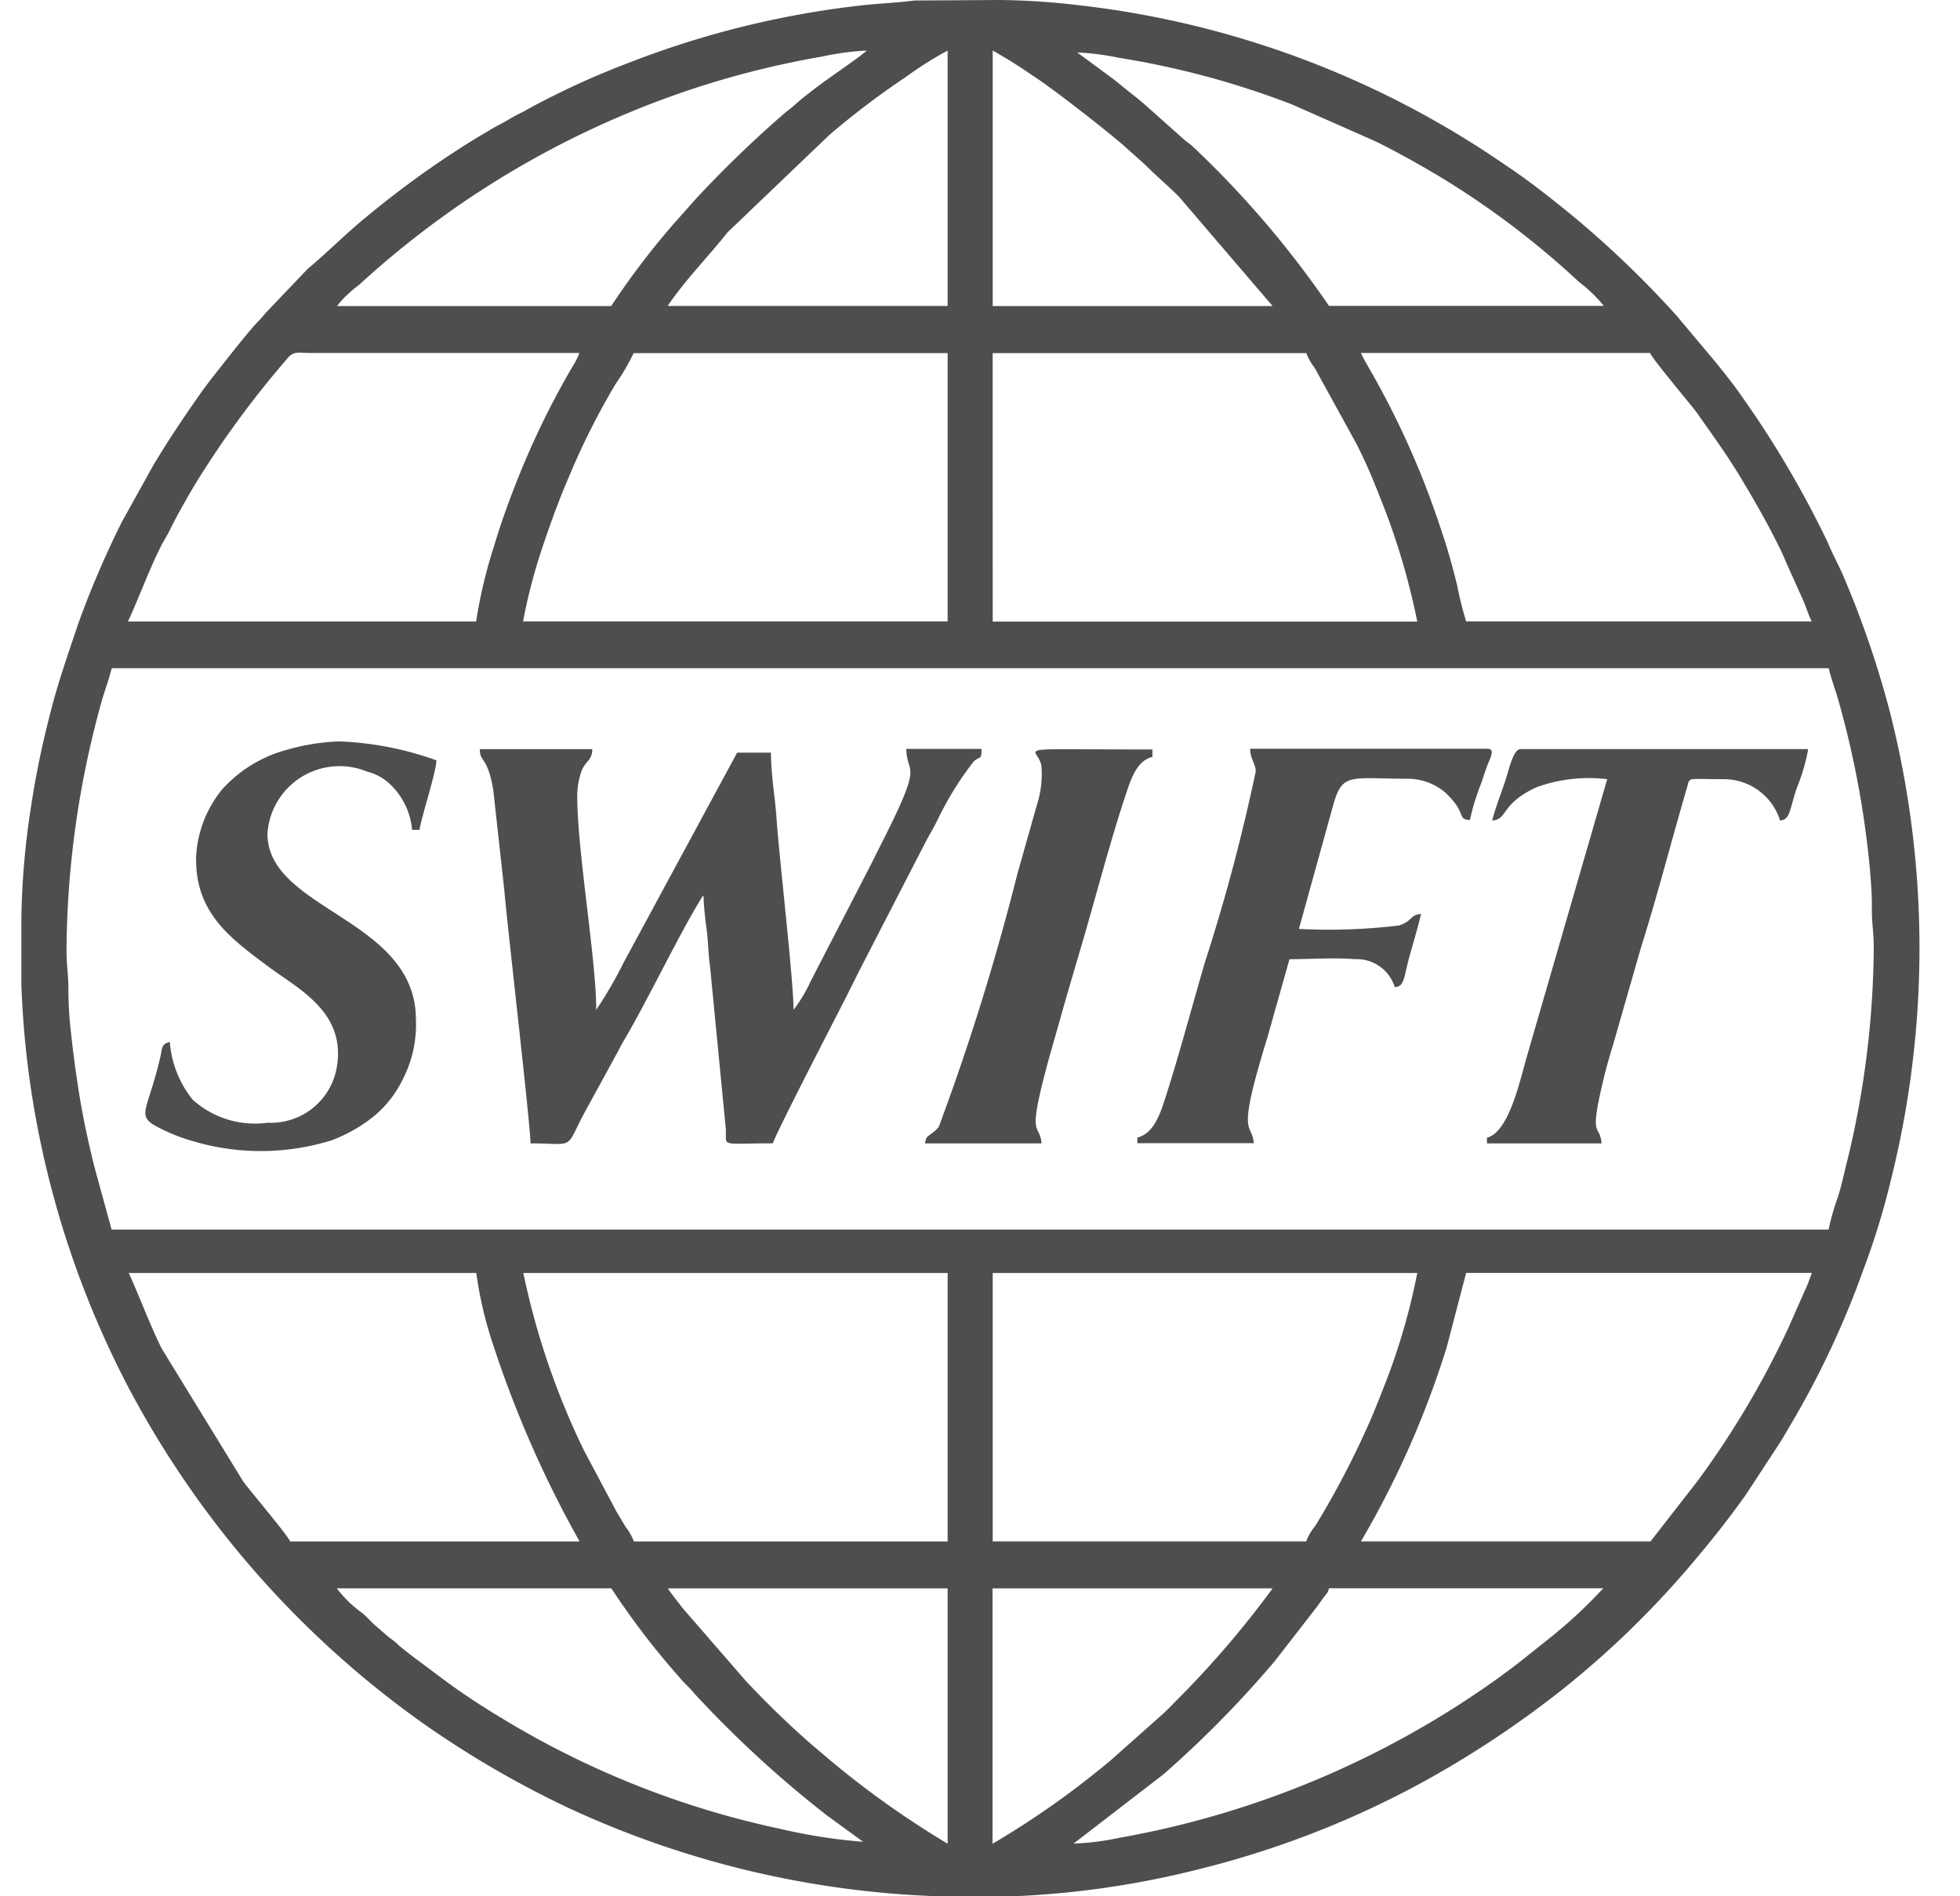 <svg id="p-swift" xmlns="http://www.w3.org/2000/svg" xmlns:xlink="http://www.w3.org/1999/xlink" width="31" height="30" viewBox="0 0 31 30">
  <defs>
    <clipPath id="clip-path">
      <rect id="Rectangle_32742" data-name="Rectangle 32742" width="31" height="30" transform="translate(635 1447)" fill="#aa0303" opacity="0.4"/>
    </clipPath>
    <clipPath id="clip-path-2">
      <rect id="Rectangle_13249" data-name="Rectangle 13249" width="30.021" height="30" fill="#4e4e4e"/>
    </clipPath>
  </defs>
  <g id="Mask_Group_56" data-name="Mask Group 56" transform="translate(-635 -1447)" clip-path="url(#clip-path)">
    <g id="Group_30205" data-name="Group 30205" transform="translate(-693.055 825.388)">
      <g id="payment-swift" transform="translate(1328.393 621.612)">
        <g id="Group_16267" data-name="Group 16267" clip-path="url(#clip-path-2)">
          <path id="Path_39088" data-name="Path 39088" d="M16.64,29.168m0,0,1.427-1.1a16.924,16.924,0,0,0,1.753-1.783l.662-.853c.041-.055.058-.081.1-.139.06-.086.076-.074.1-.166H25.02a7.6,7.6,0,0,1-.8.75l-.43.343c-.141.115-.3.232-.439.333a14.676,14.676,0,0,1-6,2.525,4.176,4.176,0,0,1-.713.089m-1.278,0V25.129H19.79a15.251,15.251,0,0,1-1.448,1.7c-.1.1-.169.174-.267.268l-.833.741a13.828,13.828,0,0,1-1.879,1.33m-5.14-4.039H14.65v4.039a14.412,14.412,0,0,1-1.842-1.307l-.29-.245a14.239,14.239,0,0,1-1.072-1.037l-.994-1.146c-.085-.115-.151-.19-.229-.305m3.09,4.01A8.784,8.784,0,0,1,12,28.933a14.13,14.13,0,0,1-4.419-1.761c-.31-.186-.647-.408-.926-.618l-.442-.331c-.078-.059-.141-.108-.217-.17-.04-.033-.052-.049-.094-.084s-.062-.043-.117-.091L5.58,25.7c-.075-.066-.119-.128-.2-.19a1.836,1.836,0,0,1-.391-.382H9.331a12.245,12.245,0,0,0,1.07,1.4c.08.1.162.163.242.263a17.426,17.426,0,0,0,2.088,1.922Zm7.012-4.752H15.363V20.139h6.715a10.18,10.18,0,0,1-.5,1.731c-.078.2-.142.361-.221.551a13.83,13.83,0,0,1-.893,1.721.833.833,0,0,0-.143.244M7.935,20.139H14.65v4.248H9.688a.849.849,0,0,0-.129-.228l-.145-.242L8.9,22.95a11.986,11.986,0,0,1-.961-2.812m17.828,4.248H21.187a14.682,14.682,0,0,0,1.356-3.07l.308-1.178h5.467a2.524,2.524,0,0,1-.119.3l-.255.577a14.138,14.138,0,0,1-1.426,2.406ZM1.695,20.139h5.5a6.257,6.257,0,0,0,.28,1.176,17.386,17.386,0,0,0,1.354,3.072H4.25c-.021-.08-.666-.841-.742-.951l-1.288-2.1c-.183-.365-.382-.9-.524-1.2m-.267-9.565H28.585c.035.151.1.327.145.479a14.812,14.812,0,0,1,.507,2.7c.018.229.033.384.031.623s.03.37.03.623a14.608,14.608,0,0,1-.434,3.428c-.046.183-.08.351-.135.519a3.675,3.675,0,0,0-.145.509H1.427l-.274-1C1.07,18.118.99,17.756.93,17.4s-.113-.753-.152-1.125a5.651,5.651,0,0,1-.034-.62c0-.252-.031-.376-.03-.624a14.929,14.929,0,0,1,.561-3.954c.049-.17.115-.343.152-.5m13.935-4.99h4.962a.828.828,0,0,0,.129.229l.664,1.207c.2.395.3.662.456,1.059a11.118,11.118,0,0,1,.505,1.752H15.363Zm-5.675,0H14.65V9.831H7.935a8.716,8.716,0,0,1,.308-1.177c.135-.4.253-.729.413-1.1A11.522,11.522,0,0,1,9.4,6.072a3.433,3.433,0,0,0,.285-.488m11.5,0h4.576c.022.081.666.841.743.951.235.335.469.656.683,1.011s.413.7.605,1.088c.056.11.08.168.13.285l.267.594c.043.108.082.224.127.318H22.851a5.423,5.423,0,0,1-.142-.57c-.052-.208-.1-.39-.158-.585-.116-.367-.245-.744-.387-1.1a13.63,13.63,0,0,0-.908-1.854Zm-14,4.248h-5.5c.147-.305.346-.85.536-1.216.039-.075.08-.135.127-.23.088-.177.155-.3.249-.465.173-.31.357-.588.55-.876A15.525,15.525,0,0,1,4.24,5.633c.094-.075.151-.051.307-.049H8.826a1.214,1.214,0,0,1-.121.236,13.1,13.1,0,0,0-.847,1.737c-.139.348-.27.705-.38,1.076a7.759,7.759,0,0,0-.286,1.2M15.363.8A7.415,7.415,0,0,1,16,1.2c.253.153,1.265.942,1.491,1.153l.282.252c.185.186.351.322.535.506L19.79,4.842H15.363ZM14.65.8v4.04H10.222c.264-.394.66-.8.946-1.163l1.609-1.54a12.963,12.963,0,0,1,1.216-.922A5.8,5.8,0,0,1,14.65.8m2.05.03a4.1,4.1,0,0,1,.658.084,13.548,13.548,0,0,1,2.738.738l1.339.592c.36.18.661.35,1,.551a13.446,13.446,0,0,1,2.2,1.665,2.226,2.226,0,0,1,.393.379H20.682A15.49,15.49,0,0,0,18.519,2.31c-.063-.056-.084-.06-.148-.119l-.534-.476c-.1-.089-.177-.154-.275-.23s-.177-.145-.28-.226ZM9.331,4.842H4.993a1.287,1.287,0,0,1,.185-.2c.081-.08.129-.1.209-.177A14.585,14.585,0,0,1,10.8,1.347,14.385,14.385,0,0,1,12.663.895,4.329,4.329,0,0,1,13.372.8c-.231.2-.757.518-1.151.869-.059.052-.074.061-.131.106a17.942,17.942,0,0,0-1.422,1.371l-.349.393a12.391,12.391,0,0,0-.988,1.3M0,14.525a14.708,14.708,0,0,0,.144,2.649,14.986,14.986,0,0,0,1.55,4.777,15.247,15.247,0,0,0,4.665,5.317A15.552,15.552,0,0,0,8.648,28.6,15.089,15.089,0,0,0,14.5,30a14.357,14.357,0,0,0,4.19-.445,14.757,14.757,0,0,0,3.556-1.406,15.894,15.894,0,0,0,2.17-1.455,14.577,14.577,0,0,0,2.068-2.031c.285-.338.539-.661.793-1.019l.529-.808c.068-.107.112-.187.179-.3a14.154,14.154,0,0,0,1.156-2.469,11.6,11.6,0,0,0,.425-1.387,15.136,15.136,0,0,0-.012-7.414,15.407,15.407,0,0,0-.7-2.066c-.089-.222-.2-.413-.29-.632A15.883,15.883,0,0,0,27.2,6.255c-.129-.187-.265-.352-.4-.522l-.624-.743a15.785,15.785,0,0,0-1.671-1.6c-.34-.277-.678-.544-1.051-.791a14.807,14.807,0,0,0-6.7-2.513A11.361,11.361,0,0,0,15.452,0L14.123.008c-.246.034-.589.049-.843.078A14.61,14.61,0,0,0,9.59,1a12.829,12.829,0,0,0-1.568.72c-.1.061-.2.1-.308.167s-.191.1-.286.159-.2.117-.3.18A14.945,14.945,0,0,0,5.521,3.379c-.374.3-.67.606-.995.877l-.667.7c-.086.107-.142.152-.224.251-.147.174-.27.328-.412.509s-.273.343-.4.522c-.256.366-.491.714-.73,1.112l-.5.9A14.944,14.944,0,0,0,.9,9.865c-.151.455-.317.918-.438,1.4A14.37,14.37,0,0,0,.147,12.8,12.474,12.474,0,0,0,0,14.525" transform="translate(0 0)" fill="#4e4e4e" fill-rule="evenodd"/>
          <path id="Path_39089" data-name="Path 39089" d="M12.817,25.884c.7,0,.543.112.832-.446l.546-1c.051-.1.087-.163.138-.249.358-.616.813-1.57,1.17-2.157.037-.061.011-.026.049-.07a5.562,5.562,0,0,0,.055.569c.022.211.023.367.051.572l.247,2.545c.018.3-.121.235.746.235.033-.139,1.054-2.107,1.189-2.376.066-.134.127-.254.2-.4l1.01-1.961c.072-.142.134-.235.208-.386a4.95,4.95,0,0,1,.568-.917c.11-.1.121-.015.125-.2H18.76c.01.425.269.176-.327,1.366l-.228.455-.961,1.862a2.319,2.319,0,0,1-.267.445c0-.468-.226-2.4-.269-3.028-.023-.335-.088-.688-.088-1.041h-.535l-1.793,3.317a6.554,6.554,0,0,1-.436.752c0-.808-.3-2.5-.3-3.386a1.167,1.167,0,0,1,.071-.4c.066-.158.164-.159.167-.338H12.015c0,.219.122.1.213.649l.174,1.578c.054.631.415,3.723.415,4.011" transform="translate(-4.764 -7.795)" fill="#4e4e4e" fill-rule="evenodd"/>
          <path id="Path_39090" data-name="Path 39090" d="M4.053,21.32c0,.856.565,1.256,1.138,1.685.484.363,1.272.735,1.075,1.655a1.057,1.057,0,0,1-1.083.818A1.47,1.47,0,0,1,4,25.115a1.646,1.646,0,0,1-.363-.915c-.14.037-.115.09-.15.237-.22.957-.44.928.1,1.179A2.71,2.71,0,0,0,4,25.769a3.765,3.765,0,0,0,2.2-.014,2.421,2.421,0,0,0,.678-.391,1.749,1.749,0,0,0,.451-.588,1.876,1.876,0,0,0,.2-.931c0-1.6-2.348-1.727-2.348-2.94a1.143,1.143,0,0,1,1.576-.982.809.809,0,0,1,.349.186,1.134,1.134,0,0,1,.363.736h.118c.012-.145.263-.91.267-1.1a5.113,5.113,0,0,0-1.542-.3,3.5,3.5,0,0,0-.958.174,2.1,2.1,0,0,0-.894.591,1.83,1.83,0,0,0-.409,1.106" transform="translate(-1.289 -7.716)" fill="#4e4e4e" fill-rule="evenodd"/>
          <path id="Path_39091" data-name="Path 39091" d="M31.121,20a29.668,29.668,0,0,1-.806,3.026c-.194.665-.431,1.553-.646,2.206-.076.23-.18.5-.42.56v.089h1.842c-.03-.351-.289-.045.211-1.66l.353-1.251c.3,0,.75-.027,1.037,0a.627.627,0,0,1,.628.442c.161-.013.136-.143.244-.528.056-.2.121-.414.172-.63-.181.015-.126.11-.352.183a9.273,9.273,0,0,1-1.58.054l.541-1.954c.146-.528.268-.422,1.182-.422a.923.923,0,0,1,.588.215c.361.338.177.42.393.439a3.752,3.752,0,0,1,.182-.59c.031-.093.059-.182.1-.29s.127-.249-.011-.249H31.032c0,.153.089.243.089.357" transform="translate(-11.598 -7.795)" fill="#4e4e4e" fill-rule="evenodd"/>
          <path id="Path_39092" data-name="Path 39092" d="M38.5,20.775c.241-.02.122-.261.692-.525a2.417,2.417,0,0,1,1.119-.128l-1.274,4.4c-.109.375-.278,1.18-.628,1.273v.089h1.813c-.028-.336-.217-.016.053-1.105.061-.246.126-.435.191-.671l.384-1.339c.242-.758.488-1.713.723-2.514.051-.174-.019-.133.581-.133a.931.931,0,0,1,.891.653c.161-.013.144-.152.263-.509a3.073,3.073,0,0,0,.182-.62H38.941c-.118,0-.182.324-.249.524s-.151.411-.2.605" transform="translate(-15.229 -7.795)" fill="#4e4e4e" fill-rule="evenodd"/>
          <path id="Path_39093" data-name="Path 39093" d="M25.526,19.94a1.562,1.562,0,0,1-.072.582l-.314,1.111a38.019,38.019,0,0,1-1.24,3.989c-.144.164-.2.11-.216.259h1.842c-.028-.334-.224-.046.06-1.129.066-.255.138-.494.208-.743.135-.489.282-.973.427-1.474.192-.667.43-1.559.647-2.2.074-.223.169-.512.412-.568v-.118c-2.469,0-1.753-.066-1.753.3" transform="translate(-9.391 -7.792)" fill="#4e4e4e" fill-rule="evenodd"/>
        </g>
      </g>
    </g>
  </g>
</svg>
